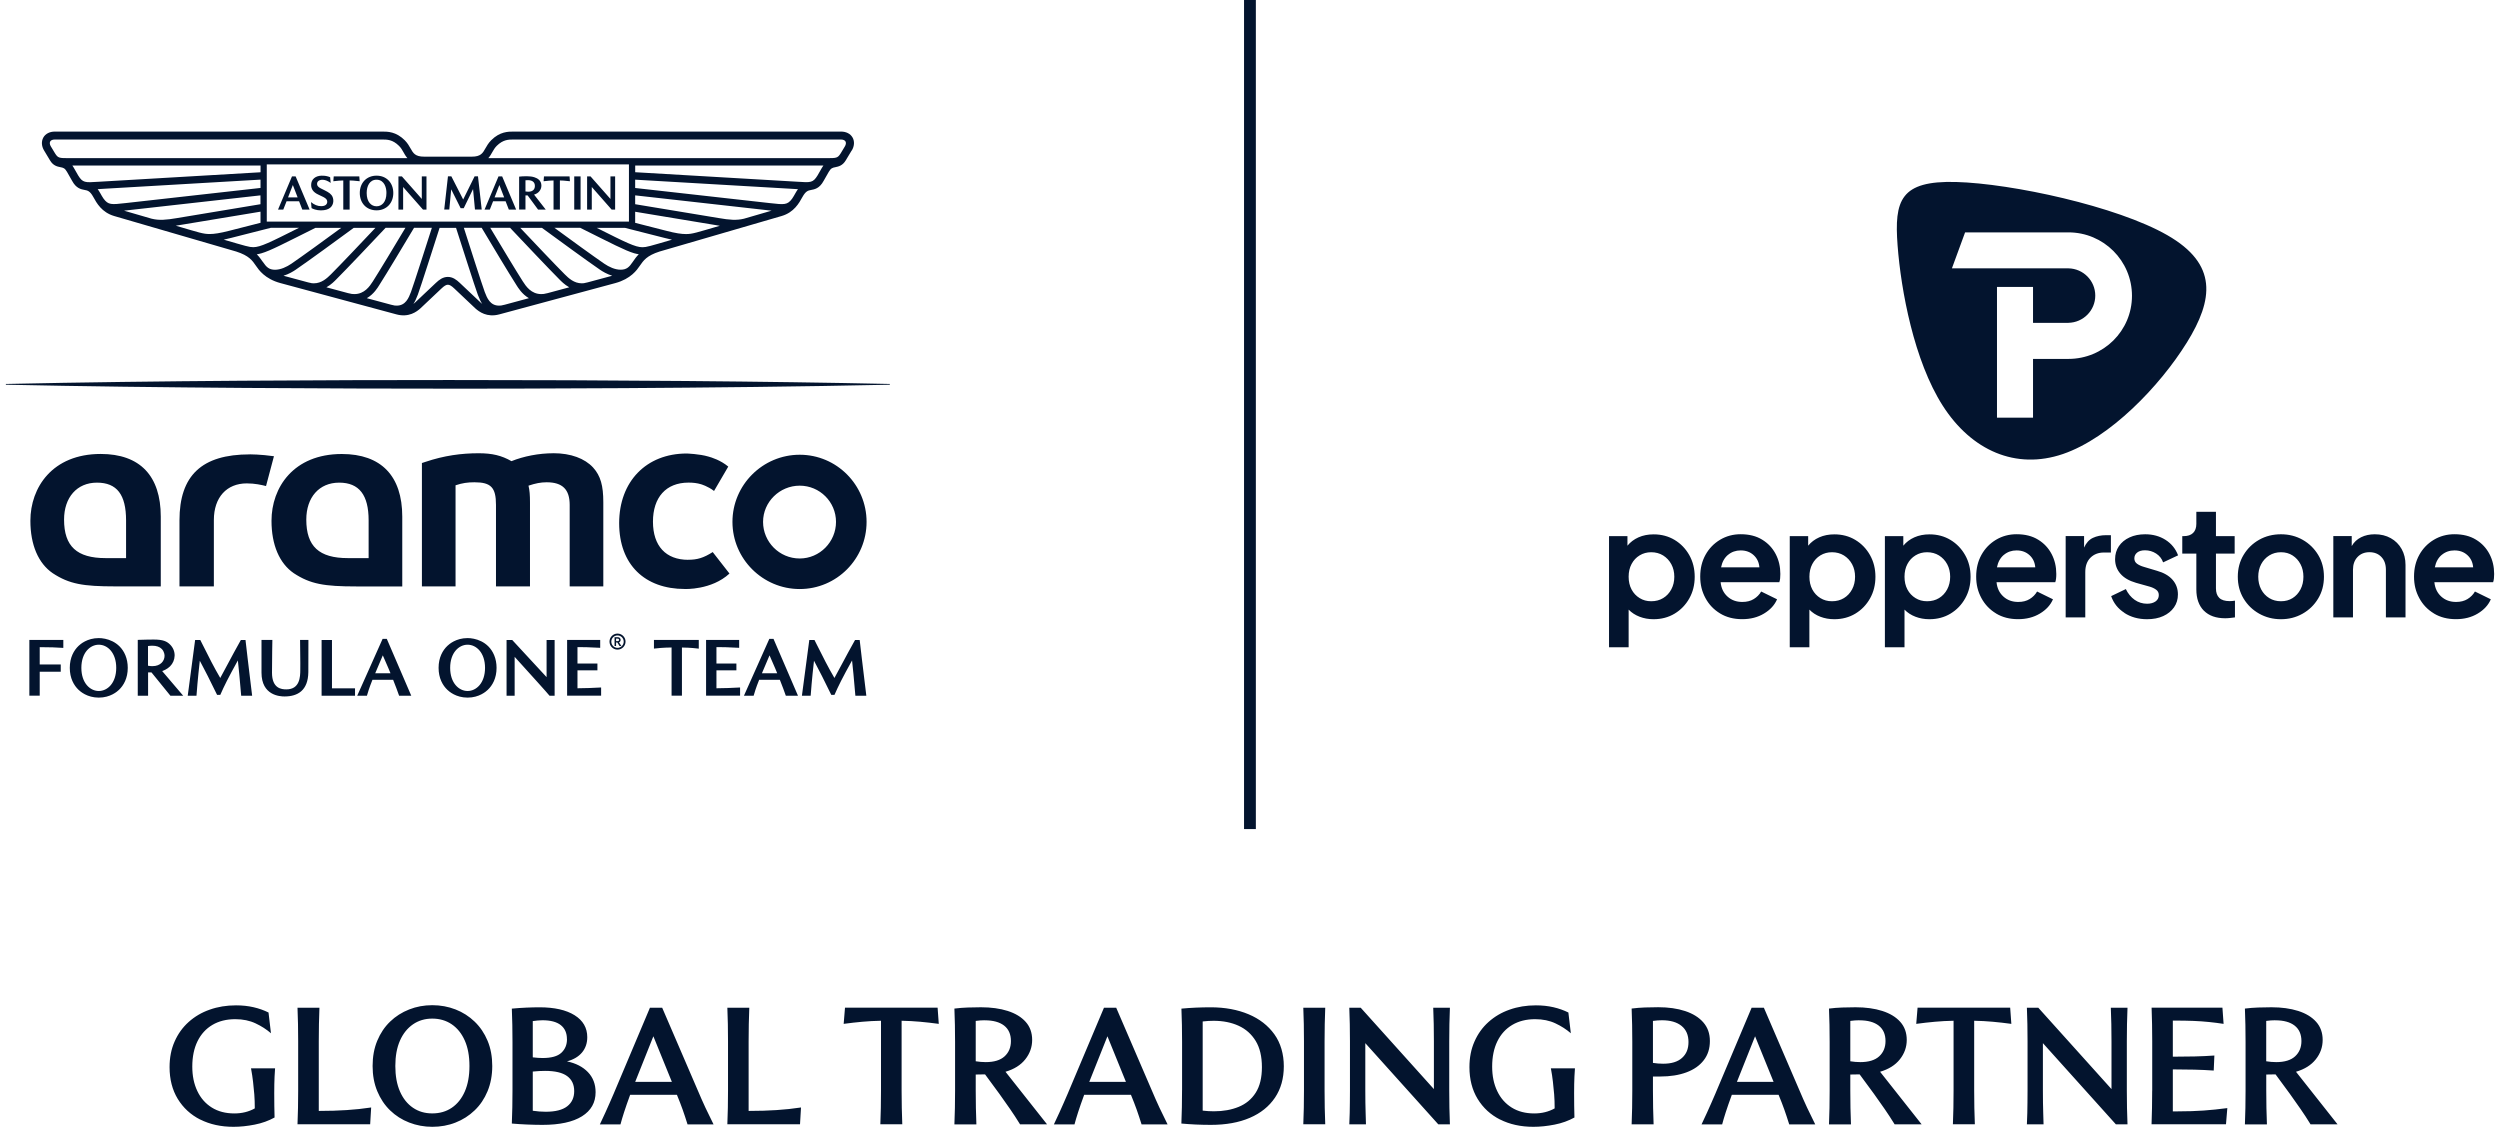 <svg width="213" height="96" viewBox="0 0 213 96" fill="none" xmlns="http://www.w3.org/2000/svg">
<g clip-path="url(#clip0_13187_1689)">
<path d="M105.992 0.001H106.999V70.635H105.992V0.001ZM17.065 95.384C17.881 95.796 18.825 96.004 19.895 96.004C20.471 96.004 21.072 95.941 21.701 95.817C22.33 95.694 22.892 95.489 23.393 95.211C23.383 94.841 23.376 94.513 23.372 94.23C23.369 93.948 23.365 93.585 23.365 93.137C23.365 92.841 23.365 92.583 23.372 92.365C23.376 92.146 23.383 91.934 23.393 91.726C23.404 91.518 23.418 91.282 23.436 91.024H21.387C21.461 91.433 21.521 91.811 21.56 92.167C21.602 92.52 21.637 92.876 21.666 93.239C21.694 93.599 21.708 94.001 21.708 94.435C21.196 94.721 20.616 94.865 19.966 94.865C19.224 94.865 18.585 94.699 18.047 94.364C17.51 94.029 17.101 93.564 16.814 92.961C16.525 92.358 16.383 91.663 16.383 90.873C16.383 90.037 16.532 89.317 16.828 88.714C17.125 88.111 17.549 87.645 18.097 87.321C18.645 86.997 19.295 86.834 20.047 86.834C20.698 86.834 21.273 86.954 21.775 87.191C22.277 87.427 22.715 87.709 23.086 88.034L22.878 86.266C22.489 86.073 22.061 85.921 21.602 85.815C21.143 85.709 20.641 85.656 20.104 85.656C19.305 85.656 18.56 85.776 17.874 86.02C17.185 86.259 16.588 86.612 16.076 87.071C15.564 87.529 15.164 88.083 14.878 88.735C14.588 89.384 14.447 90.114 14.447 90.918C14.447 91.959 14.68 92.862 15.143 93.624C15.61 94.389 16.249 94.978 17.065 95.391V95.384ZM27.16 88.725C27.16 88.16 27.163 87.667 27.174 87.251C27.185 86.834 27.199 86.369 27.216 85.857H25.347C25.365 86.369 25.379 86.831 25.39 87.251C25.4 87.667 25.404 88.16 25.404 88.725V92.925C25.404 93.493 25.4 93.98 25.39 94.393C25.379 94.805 25.365 95.271 25.347 95.789H31.538L31.623 94.357C30.944 94.46 30.248 94.534 29.538 94.579C28.828 94.625 28.054 94.65 27.216 94.65H27.16V88.721V88.725ZM33.237 94.604C33.704 95.056 34.244 95.401 34.863 95.641C35.481 95.881 36.138 96.004 36.834 96.004C37.53 96.004 38.202 95.885 38.813 95.641C39.428 95.401 39.968 95.056 40.438 94.604C40.908 94.156 41.276 93.61 41.541 92.968C41.806 92.326 41.94 91.613 41.94 90.823C41.94 90.033 41.809 89.31 41.541 88.672C41.276 88.037 40.908 87.494 40.438 87.042C39.968 86.591 39.428 86.245 38.813 86.005C38.198 85.766 37.541 85.642 36.834 85.642C36.128 85.642 35.481 85.762 34.863 86.005C34.244 86.249 33.704 86.591 33.237 87.042C32.771 87.49 32.407 88.034 32.142 88.672C31.877 89.307 31.746 90.023 31.746 90.823C31.746 91.624 31.877 92.326 32.142 92.968C32.407 93.606 32.771 94.153 33.237 94.604ZM39.601 92.996C39.336 93.599 38.965 94.061 38.491 94.382C38.018 94.703 37.463 94.862 36.831 94.862C36.198 94.862 35.661 94.703 35.188 94.382C34.714 94.061 34.343 93.599 34.078 92.996C33.813 92.393 33.682 91.67 33.682 90.823C33.682 89.977 33.813 89.257 34.078 88.658C34.343 88.058 34.714 87.6 35.188 87.272C35.661 86.947 36.209 86.785 36.831 86.785C37.453 86.785 38.014 86.947 38.491 87.272C38.965 87.596 39.336 88.058 39.601 88.658C39.866 89.257 39.997 89.977 39.997 90.823C39.997 91.67 39.866 92.389 39.601 92.996ZM43.664 92.873C43.664 93.384 43.661 93.871 43.65 94.333C43.639 94.798 43.625 95.26 43.608 95.726C44.017 95.764 44.452 95.789 44.919 95.81C45.385 95.828 45.816 95.839 46.215 95.839C47.685 95.839 48.805 95.595 49.583 95.109C50.36 94.622 50.745 93.938 50.745 93.056C50.745 92.372 50.526 91.8 50.091 91.345C49.653 90.89 49.06 90.587 48.307 90.428C48.865 90.28 49.293 90.026 49.59 89.67C49.886 89.314 50.035 88.88 50.035 88.368C50.035 87.571 49.674 86.947 48.954 86.496C48.233 86.048 47.236 85.822 45.964 85.822C45.6 85.822 45.222 85.833 44.82 85.85C44.42 85.868 44.017 85.896 43.608 85.935C43.625 86.39 43.639 86.852 43.65 87.321C43.661 87.79 43.664 88.28 43.664 88.788V92.879V92.873ZM48.307 88.541C48.307 89.014 48.148 89.398 47.826 89.698C47.505 89.995 46.975 90.143 46.229 90.143C46.109 90.143 45.978 90.139 45.837 90.129C45.696 90.118 45.547 90.104 45.392 90.086V86.997C45.53 86.979 45.671 86.961 45.809 86.947C45.947 86.933 46.084 86.926 46.212 86.926C46.908 86.926 47.431 87.064 47.781 87.342C48.13 87.621 48.303 88.019 48.303 88.538L48.307 88.541ZM48.922 92.968C48.922 93.514 48.724 93.945 48.328 94.255C47.932 94.565 47.321 94.721 46.494 94.721C46.141 94.721 45.774 94.692 45.392 94.636V91.296C45.784 91.257 46.13 91.24 46.438 91.24C47.293 91.24 47.918 91.388 48.321 91.684C48.724 91.98 48.922 92.407 48.922 92.964V92.968ZM52.324 93.095C52.187 93.419 52.056 93.715 51.939 93.98C51.823 94.244 51.703 94.516 51.575 94.795C51.452 95.073 51.296 95.408 51.109 95.796H52.865C52.939 95.511 53.042 95.161 53.172 94.759C53.303 94.357 53.473 93.864 53.688 93.278H57.674C57.868 93.751 58.031 94.17 58.161 94.537C58.292 94.904 58.43 95.324 58.578 95.796H60.794C60.543 95.296 60.313 94.823 60.105 94.379C59.896 93.934 59.667 93.412 59.416 92.82L56.419 85.861H55.374L52.321 93.098L52.324 93.095ZM57.243 92.174H54.119L55.667 88.291L57.243 92.174ZM63.783 88.725C63.783 88.16 63.786 87.667 63.797 87.251C63.808 86.834 63.822 86.369 63.84 85.857H61.97C61.988 86.369 62.002 86.831 62.013 87.251C62.023 87.667 62.027 88.16 62.027 88.725V92.925C62.027 93.493 62.023 93.98 62.013 94.393C62.002 94.805 61.988 95.271 61.97 95.789H68.161L68.246 94.357C67.567 94.46 66.871 94.534 66.161 94.579C65.451 94.625 64.677 94.65 63.84 94.65H63.783V88.721V88.725ZM75.061 92.925C75.061 93.493 75.058 93.98 75.047 94.393C75.037 94.805 75.022 95.271 75.005 95.789H76.874C76.856 95.271 76.842 94.802 76.832 94.393C76.821 93.98 76.817 93.49 76.817 92.925V86.968C77.365 86.979 77.892 87.007 78.4 87.053C78.906 87.099 79.436 87.159 79.983 87.233L79.884 85.854H71.994L71.881 87.233C72.429 87.159 72.959 87.099 73.471 87.053C73.984 87.007 74.514 86.979 75.061 86.968V92.925ZM83.188 95.793C83.17 95.274 83.156 94.805 83.146 94.396C83.135 93.983 83.132 93.493 83.132 92.929V91.55C83.29 91.55 83.432 91.55 83.555 91.543C83.679 91.536 83.803 91.536 83.927 91.536L85.153 93.204C85.478 93.659 85.778 94.082 86.05 94.477C86.326 94.872 86.608 95.31 86.909 95.793H89.209L85.668 91.314C86.403 91.098 86.965 90.746 87.354 90.255C87.743 89.765 87.94 89.212 87.94 88.601C87.94 87.991 87.757 87.476 87.389 87.064C87.022 86.651 86.509 86.341 85.856 86.132C85.202 85.924 84.442 85.819 83.577 85.819C83.206 85.819 82.831 85.826 82.453 85.84C82.075 85.854 81.697 85.882 81.315 85.931C81.333 86.386 81.347 86.848 81.358 87.317C81.368 87.787 81.372 88.277 81.372 88.785V92.932C81.372 93.5 81.368 93.987 81.358 94.4C81.347 94.812 81.333 95.278 81.315 95.796H83.184L83.188 95.793ZM83.898 86.93C84.615 86.93 85.163 87.081 85.552 87.381C85.937 87.684 86.131 88.122 86.131 88.697C86.131 89.236 85.951 89.67 85.594 89.998C85.237 90.326 84.7 90.492 83.983 90.492C83.704 90.492 83.421 90.467 83.132 90.421V86.982C83.4 86.944 83.658 86.926 83.898 86.926V86.93ZM91.007 93.095C90.87 93.419 90.739 93.715 90.622 93.98C90.506 94.244 90.385 94.516 90.258 94.795C90.135 95.073 89.979 95.408 89.792 95.796H91.548C91.622 95.511 91.725 95.161 91.855 94.759C91.986 94.357 92.156 93.864 92.371 93.278H96.357C96.551 93.751 96.714 94.17 96.844 94.537C96.975 94.904 97.113 95.324 97.261 95.796H99.477C99.226 95.296 98.996 94.823 98.788 94.379C98.579 93.934 98.35 93.412 98.099 92.82L95.102 85.861H94.057L91.004 93.098L91.007 93.095ZM95.929 92.174H92.806L94.353 88.291L95.929 92.174ZM100.71 92.873C100.71 93.384 100.706 93.871 100.696 94.333C100.685 94.798 100.671 95.26 100.653 95.726C101.063 95.764 101.473 95.789 101.886 95.81C102.3 95.828 102.724 95.839 103.162 95.839C104.455 95.839 105.561 95.638 106.487 95.239C107.413 94.841 108.126 94.266 108.628 93.521C109.13 92.777 109.381 91.881 109.381 90.844C109.381 89.808 109.112 88.869 108.579 88.125C108.045 87.381 107.31 86.806 106.377 86.415C105.445 86.023 104.367 85.822 103.151 85.822C102.713 85.822 102.293 85.833 101.883 85.85C101.473 85.868 101.067 85.896 100.657 85.935C100.675 86.39 100.689 86.852 100.699 87.321C100.71 87.79 100.713 88.28 100.713 88.788V92.879L100.71 92.873ZM107.515 90.922C107.515 91.821 107.338 92.548 106.985 93.102C106.632 93.655 106.148 94.054 105.536 94.304C104.922 94.555 104.222 94.682 103.431 94.682C103.105 94.682 102.784 94.664 102.469 94.625V87.028C102.795 86.99 103.105 86.972 103.402 86.972C104.201 86.972 104.911 87.113 105.529 87.395C106.148 87.677 106.632 88.111 106.985 88.689C107.338 89.268 107.515 90.012 107.515 90.922ZM111.098 92.925C111.098 93.493 111.094 93.98 111.084 94.393C111.073 94.805 111.059 95.271 111.041 95.789H112.91C112.893 95.271 112.879 94.802 112.868 94.393C112.857 93.98 112.854 93.49 112.854 92.925V88.725C112.854 88.16 112.857 87.667 112.868 87.251C112.879 86.834 112.893 86.369 112.91 85.857H111.041C111.059 86.369 111.073 86.831 111.084 87.251C111.094 87.667 111.098 88.16 111.098 88.725V92.925ZM115.935 85.857H114.96C114.977 86.369 114.992 86.831 115.002 87.251C115.013 87.667 115.016 88.16 115.016 88.725V92.925C115.016 93.296 115.016 93.634 115.009 93.941C115.006 94.248 114.999 94.544 114.995 94.833C114.992 95.123 114.977 95.44 114.96 95.793H116.38C116.37 95.44 116.363 95.119 116.352 94.833C116.341 94.548 116.334 94.248 116.331 93.941C116.327 93.634 116.324 93.296 116.324 92.925V88.876L122.542 95.793H123.532C123.514 95.274 123.5 94.805 123.489 94.396C123.479 93.983 123.475 93.493 123.475 92.929V88.728C123.475 88.164 123.479 87.67 123.489 87.254C123.5 86.838 123.514 86.372 123.532 85.861H122.111C122.129 86.372 122.143 86.834 122.154 87.254C122.164 87.67 122.168 88.164 122.168 88.728V92.791L115.935 85.861V85.857ZM127.814 95.384C128.63 95.796 129.574 96.004 130.644 96.004C131.22 96.004 131.821 95.941 132.45 95.817C133.079 95.694 133.641 95.489 134.142 95.211C134.132 94.841 134.125 94.513 134.121 94.23C134.118 93.948 134.114 93.585 134.114 93.137C134.114 92.841 134.114 92.583 134.121 92.365C134.125 92.146 134.132 91.934 134.142 91.726C134.153 91.518 134.167 91.282 134.185 91.024H132.135C132.21 91.433 132.27 91.811 132.308 92.167C132.351 92.52 132.386 92.876 132.414 93.239C132.443 93.599 132.457 94.001 132.457 94.435C131.945 94.721 131.365 94.865 130.715 94.865C129.973 94.865 129.333 94.699 128.796 94.364C128.259 94.029 127.849 93.564 127.563 92.961C127.273 92.358 127.132 91.663 127.132 90.873C127.132 90.037 127.281 89.317 127.577 88.714C127.874 88.111 128.298 87.645 128.846 87.321C129.393 86.997 130.044 86.834 130.796 86.834C131.446 86.834 132.022 86.954 132.524 87.191C133.026 87.427 133.464 87.709 133.835 88.034L133.626 86.266C133.238 86.073 132.81 85.921 132.351 85.815C131.892 85.709 131.39 85.656 130.853 85.656C130.054 85.656 129.309 85.776 128.623 86.02C127.934 86.259 127.337 86.612 126.825 87.071C126.312 87.529 125.913 88.083 125.627 88.735C125.337 89.384 125.196 90.114 125.196 90.918C125.196 91.959 125.429 92.862 125.892 93.624C126.358 94.389 126.998 94.978 127.814 95.391V95.384ZM140.887 95.793C140.87 95.274 140.856 94.805 140.845 94.396C140.834 93.983 140.831 93.493 140.831 92.929V91.719H141.446C142.311 91.719 143.057 91.599 143.689 91.363C144.322 91.127 144.813 90.784 145.159 90.333C145.509 89.885 145.682 89.338 145.682 88.697C145.682 88.055 145.495 87.536 145.124 87.109C144.753 86.683 144.237 86.362 143.576 86.143C142.915 85.924 142.149 85.815 141.276 85.815C140.905 85.815 140.531 85.822 140.152 85.836C139.774 85.85 139.396 85.879 139.015 85.928C139.032 86.383 139.047 86.845 139.057 87.314C139.068 87.783 139.071 88.273 139.071 88.781V92.929C139.071 93.497 139.068 93.983 139.057 94.396C139.047 94.809 139.032 95.274 139.015 95.793H140.884H140.887ZM141.697 90.629C141.407 90.629 141.121 90.605 140.831 90.559V86.982C141.099 86.944 141.357 86.926 141.598 86.926C142.315 86.926 142.87 87.085 143.265 87.406C143.661 87.727 143.859 88.182 143.859 88.778C143.859 89.374 143.675 89.804 143.308 90.135C142.94 90.467 142.403 90.629 141.697 90.629ZM146.187 93.095C146.05 93.419 145.919 93.715 145.802 93.98C145.686 94.244 145.566 94.516 145.438 94.795C145.315 95.073 145.159 95.408 144.972 95.796H146.728C146.802 95.511 146.905 95.161 147.035 94.759C147.166 94.357 147.336 93.864 147.551 93.278H151.537C151.731 93.751 151.894 94.17 152.024 94.537C152.155 94.904 152.293 95.324 152.441 95.796H154.657C154.406 95.296 154.176 94.823 153.968 94.379C153.759 93.934 153.53 93.412 153.279 92.82L150.283 85.861H149.237L146.184 93.098L146.187 93.095ZM151.109 92.174H147.986L149.533 88.291L151.109 92.174ZM157.703 95.793C157.685 95.274 157.671 94.805 157.66 94.396C157.65 93.983 157.646 93.493 157.646 92.929V91.55C157.805 91.55 157.946 91.55 158.07 91.543C158.194 91.536 158.317 91.536 158.441 91.536L159.667 93.204C159.992 93.659 160.292 94.082 160.565 94.477C160.84 94.872 161.123 95.31 161.423 95.793H163.723L160.183 91.314C160.918 91.098 161.48 90.746 161.868 90.255C162.257 89.765 162.455 89.212 162.455 88.601C162.455 87.991 162.271 87.476 161.904 87.064C161.536 86.651 161.024 86.341 160.37 86.132C159.717 85.924 158.957 85.819 158.091 85.819C157.72 85.819 157.346 85.826 156.968 85.84C156.59 85.854 156.211 85.882 155.83 85.931C155.848 86.386 155.862 86.848 155.872 87.317C155.883 87.787 155.886 88.277 155.886 88.785V92.932C155.886 93.5 155.883 93.987 155.872 94.4C155.862 94.812 155.848 95.278 155.83 95.796H157.699L157.703 95.793ZM158.413 86.93C159.13 86.93 159.678 87.081 160.066 87.381C160.451 87.684 160.646 88.122 160.646 88.697C160.646 89.236 160.466 89.67 160.109 89.998C159.752 90.326 159.215 90.492 158.498 90.492C158.218 90.492 157.936 90.467 157.646 90.421V86.982C157.915 86.944 158.172 86.926 158.413 86.926V86.93ZM166.444 92.925C166.444 93.493 166.44 93.98 166.43 94.393C166.419 94.805 166.405 95.271 166.387 95.789H168.257C168.239 95.271 168.225 94.802 168.214 94.393C168.204 93.98 168.2 93.49 168.2 92.925V86.968C168.748 86.979 169.274 87.007 169.783 87.053C170.288 87.099 170.818 87.159 171.366 87.233L171.267 85.854H163.377L163.264 87.233C163.812 87.159 164.342 87.099 164.854 87.053C165.366 87.007 165.896 86.979 166.444 86.968V92.925ZM173.666 85.857H172.691C172.709 86.369 172.723 86.831 172.733 87.251C172.744 87.667 172.747 88.16 172.747 88.725V92.925C172.747 93.296 172.747 93.634 172.74 93.941C172.737 94.248 172.73 94.544 172.726 94.833C172.723 95.123 172.709 95.44 172.691 95.793H174.111C174.101 95.44 174.094 95.119 174.083 94.833C174.072 94.548 174.065 94.248 174.062 93.941C174.058 93.634 174.055 93.296 174.055 92.925V88.876L180.273 95.793H181.263C181.245 95.274 181.231 94.805 181.22 94.396C181.21 93.983 181.206 93.493 181.206 92.929V88.728C181.206 88.164 181.21 87.67 181.22 87.254C181.231 86.838 181.245 86.372 181.263 85.861H179.842C179.86 86.372 179.874 86.834 179.885 87.254C179.895 87.67 179.899 88.164 179.899 88.728V92.791L173.666 85.861V85.857ZM183.365 92.925C183.365 93.493 183.362 93.98 183.351 94.393C183.344 94.805 183.33 95.271 183.312 95.789H189.654L189.768 94.41C189.071 94.502 188.4 94.572 187.754 94.618C187.107 94.664 186.361 94.689 185.517 94.689H185.125V91.112C185.775 91.112 186.383 91.12 186.944 91.134C187.506 91.148 188.061 91.172 188.609 91.211L188.665 89.931C188.117 89.97 187.556 89.995 186.98 90.009C186.404 90.023 185.785 90.03 185.125 90.03V86.954H185.308C185.895 86.954 186.418 86.965 186.884 86.982C187.351 87 187.789 87.032 188.202 87.074C188.616 87.117 189.033 87.169 189.45 87.233L189.351 85.854H183.316C183.333 86.365 183.347 86.827 183.355 87.247C183.365 87.663 183.369 88.157 183.369 88.721V92.922L183.365 92.925ZM193.142 95.793C193.124 95.274 193.11 94.805 193.099 94.396C193.089 93.987 193.085 93.493 193.085 92.929V91.55C193.244 91.55 193.386 91.55 193.509 91.543C193.633 91.536 193.757 91.536 193.877 91.536L195.103 93.204C195.428 93.659 195.728 94.082 196 94.477C196.276 94.872 196.562 95.31 196.859 95.793H199.159L195.619 91.314C196.354 91.098 196.915 90.746 197.304 90.255C197.696 89.765 197.891 89.212 197.891 88.601C197.891 87.991 197.707 87.476 197.339 87.064C196.972 86.651 196.46 86.341 195.806 86.132C195.149 85.924 194.393 85.819 193.527 85.819C193.156 85.819 192.781 85.826 192.403 85.84C192.025 85.854 191.647 85.882 191.266 85.931C191.283 86.386 191.297 86.848 191.308 87.317C191.319 87.787 191.322 88.277 191.322 88.785V92.932C191.322 93.5 191.319 93.987 191.308 94.4C191.297 94.812 191.283 95.278 191.266 95.796H193.135L193.142 95.793ZM193.852 86.93C194.566 86.93 195.117 87.081 195.502 87.381C195.887 87.684 196.082 88.122 196.082 88.697C196.082 89.236 195.901 89.67 195.545 89.998C195.188 90.326 194.651 90.492 193.933 90.492C193.654 90.492 193.371 90.467 193.082 90.421V86.982C193.35 86.944 193.605 86.926 193.849 86.926L193.852 86.93ZM38.315 32.378C28.506 32.378 13.338 32.428 0.501 32.713V32.777C13.338 33.059 29.174 33.115 38.954 33.115C42.572 33.115 60.914 33.108 75.81 32.777V32.713C65.553 32.488 52.233 32.378 38.311 32.378M68.136 38.744C71.291 38.744 73.832 41.316 73.832 44.465C73.832 47.615 71.288 50.186 68.136 50.186C64.984 50.186 62.405 47.615 62.405 44.465C62.405 41.316 64.981 38.744 68.136 38.744ZM68.136 47.583C69.843 47.583 71.228 46.169 71.228 44.465C71.228 42.762 69.843 41.379 68.136 41.379C66.429 41.379 65.013 42.762 65.013 44.465C65.013 46.169 66.398 47.583 68.136 47.583ZM47.152 38.617C45.894 38.617 44.608 38.875 43.576 39.291C42.738 38.808 41.933 38.617 40.774 38.617C39.325 38.617 37.845 38.811 36.237 39.355L35.947 39.45V49.96H38.813V41.347C39.392 41.153 39.845 41.09 40.424 41.09C41.841 41.09 42.258 41.541 42.258 43.019V49.96H45.155V42.825C45.155 42.183 45.123 41.763 45.028 41.379C45.608 41.185 46.06 41.09 46.572 41.09C47.925 41.09 48.537 41.7 48.537 43.019V49.96H51.402V42.793C51.402 41.379 51.176 40.547 50.533 39.834C49.823 39.062 48.632 38.614 47.152 38.614M58.635 47.696C56.727 47.696 55.632 46.514 55.632 44.447C55.632 42.381 56.737 41.118 58.663 41.118C59.062 41.118 59.402 41.16 59.723 41.256C59.723 41.256 60.317 41.425 60.836 41.831L62.048 39.753C61.387 39.203 60.61 38.967 60.345 38.896C59.599 38.674 58.508 38.639 58.508 38.639C55.063 38.639 52.752 41.026 52.752 44.571C52.752 48.115 54.943 50.182 58.345 50.182C58.345 50.182 60.621 50.285 62.151 48.867L60.723 47.036C59.949 47.53 59.412 47.692 58.635 47.692M21.28 38.713C17.189 38.713 15.291 40.511 15.291 44.338V49.96H18.221V44.303C18.221 42.374 19.316 41.185 21.023 41.185C21.733 41.185 22.277 41.316 22.666 41.411L23.34 38.871C22.206 38.709 21.28 38.709 21.28 38.709M34.273 44.017C34.273 40.547 32.471 38.681 29.121 38.681C25.001 38.681 23.132 41.541 23.132 44.37C23.132 46.426 23.807 47.999 25.033 48.839C26.45 49.77 27.64 49.964 30.343 49.964H34.273V44.021M31.407 47.551H29.637C27.188 47.551 26.096 46.553 26.096 44.271C26.096 42.377 27.188 41.121 28.898 41.121C30.608 41.121 31.407 42.18 31.407 44.335V47.551ZM13.698 44.014C13.698 40.543 11.928 38.677 8.578 38.677C4.458 38.677 2.589 41.538 2.589 44.366C2.589 46.422 3.264 47.996 4.49 48.835C5.903 49.766 7.098 49.96 9.801 49.96H13.698V44.014ZM10.737 47.551H8.999C6.554 47.551 5.458 46.553 5.458 44.271C5.458 42.377 6.554 41.121 8.26 41.121C9.967 41.121 10.741 42.151 10.741 44.335V47.551H10.737ZM24.948 15.759L25.358 16.817H24.542L24.952 15.759H24.948ZM24.135 17.858L24.415 17.149H25.482L25.757 17.858H26.379L25.188 15.029H24.877L23.687 17.858H24.135ZM27.365 17.921C27.686 17.921 27.941 17.851 28.125 17.706C28.474 17.431 28.464 16.898 28.245 16.623C28.068 16.401 27.831 16.302 27.333 16.052C27.118 15.943 27.012 15.83 27.012 15.668C27.012 15.336 27.425 15.237 27.81 15.382C27.923 15.424 28.043 15.491 28.174 15.583L28.128 15.096C28.019 15.05 27.909 15.019 27.792 14.997C27.732 14.987 27.128 14.867 26.761 15.181C26.595 15.325 26.51 15.519 26.51 15.763C26.51 16.112 26.701 16.377 27.082 16.56C27.513 16.764 27.69 16.838 27.796 16.962C27.916 17.107 27.916 17.332 27.75 17.463C27.662 17.53 27.535 17.565 27.361 17.565C27.061 17.565 26.771 17.449 26.499 17.219L26.545 17.731C26.655 17.794 26.941 17.925 27.361 17.925L27.365 17.921ZM29.789 17.858V15.375C29.919 15.375 30.174 15.385 30.644 15.442L30.612 15.029H28.432L28.4 15.442C28.771 15.396 29.018 15.378 29.248 15.375V17.858H29.789ZM31.241 16.444C31.241 15.854 31.495 15.311 32.082 15.311C32.255 15.311 32.403 15.357 32.527 15.449C32.937 15.752 32.923 16.38 32.923 16.444C32.923 17.223 32.524 17.576 32.082 17.576C31.64 17.576 31.241 17.219 31.241 16.444ZM33.509 16.444C33.509 15.565 32.919 14.966 32.082 14.966C31.244 14.966 30.654 15.569 30.654 16.444C30.654 17.318 31.237 17.921 32.082 17.921C32.926 17.921 33.509 17.308 33.509 16.444ZM34.347 17.858V15.932L36.039 17.858H36.336V15.029H35.937V16.951L34.241 15.029H33.947V17.858H34.347ZM38.279 17.858L38.442 16.13L39.248 17.741H39.509L40.304 16.108L40.467 17.854H41.042L40.724 15.026H40.435L39.463 16.997L38.456 15.026H38.166L37.848 17.854H38.279V17.858ZM42.544 15.759L42.954 16.817H42.138L42.548 15.759H42.544ZM41.731 17.858L42.011 17.149H43.078L43.353 17.858H43.975L42.784 15.029H42.473L41.283 17.858H41.731ZM44.77 15.361C44.841 15.354 44.908 15.35 44.971 15.35C45.325 15.35 45.572 15.495 45.572 15.84C45.572 16.07 45.459 16.334 44.996 16.334C44.922 16.334 44.848 16.327 44.77 16.313V15.357V15.361ZM44.77 17.858V16.648H44.954L45.844 17.858H46.498L45.502 16.581C45.696 16.525 45.851 16.426 45.961 16.285C46.07 16.147 46.127 15.989 46.127 15.812C46.127 15.385 45.805 15.191 45.53 15.103C45.343 15.043 45.12 15.015 44.865 15.015C44.576 15.015 44.389 15.033 44.23 15.05V17.854H44.77V17.858ZM47.703 17.858V15.375C47.834 15.375 48.088 15.385 48.558 15.442L48.526 15.029H46.346L46.314 15.442C46.685 15.396 46.932 15.378 47.162 15.375V17.858H47.703ZM48.925 17.858H49.466V15.029H48.925V17.858ZM50.42 17.858V15.932L52.112 17.858H52.409V15.029H52.01V16.951L50.314 15.029H50.021V17.858H50.42ZM72.563 12.821L72.062 13.657C71.79 14.119 71.433 14.19 71.175 14.243C70.938 14.289 70.797 14.32 70.613 14.638L70.171 15.414C69.818 16.07 69.383 16.133 69.087 16.189C68.864 16.232 68.652 16.271 68.369 16.782C68.083 17.304 67.648 18.094 66.596 18.404C66.493 18.436 56.208 21.427 56.193 21.431C55.102 21.783 54.826 22.185 54.487 22.679C54.285 22.975 53.752 23.762 52.43 24.118L42.541 26.785C41.484 27.07 40.816 26.555 40.505 26.28L38.71 24.584C38.463 24.351 38.308 24.259 38.159 24.259C38.011 24.259 37.855 24.351 37.608 24.584L35.813 26.28C35.506 26.552 34.834 27.07 33.778 26.785L23.888 24.118C22.567 23.762 22.033 22.975 21.832 22.679C21.492 22.178 21.21 21.78 20.125 21.431C20.111 21.427 9.829 18.433 9.723 18.404C8.67 18.091 8.235 17.304 7.949 16.782C7.656 16.246 7.437 16.228 7.204 16.183C6.903 16.126 6.49 16.049 6.147 15.414L5.706 14.638C5.522 14.317 5.381 14.289 5.144 14.243C4.882 14.19 4.525 14.119 4.257 13.657L3.755 12.821C3.533 12.454 3.511 12.042 3.692 11.717C3.875 11.393 4.236 11.21 4.681 11.21H32.559C33.029 11.21 33.739 11.21 34.481 11.947C34.721 12.19 34.859 12.43 34.976 12.641C35.205 13.051 35.371 13.347 36.135 13.347H40.198C40.961 13.347 41.127 13.051 41.357 12.641C41.477 12.43 41.611 12.19 41.852 11.947C42.59 11.21 43.3 11.21 43.774 11.21H71.652C72.097 11.21 72.457 11.396 72.638 11.717C72.821 12.038 72.796 12.451 72.574 12.821H72.563ZM22.729 14.006V18.881H53.586V14.006H22.729ZM45.063 25.405C44.463 25.06 44.131 24.492 44.014 24.312C43.36 23.289 41.866 20.799 41.039 19.41H39.52C39.855 20.461 41.081 24.294 41.3 24.876C41.495 25.388 41.756 26.04 42.519 26.04C42.777 26.04 42.721 26.04 45.063 25.405ZM48.501 24.478C48.088 24.249 47.802 23.945 47.667 23.811C46.781 22.926 44.526 20.538 43.459 19.41H41.77C42.721 20.997 43.986 23.102 44.544 23.974C44.816 24.4 45.265 25.056 46.116 25.056C46.438 25.056 46.445 25.032 48.501 24.478ZM52.158 23.494C51.706 23.353 51.324 23.12 51.127 22.986C50.063 22.259 47.349 20.274 46.173 19.413H44.325C45.477 20.634 47.332 22.591 48.113 23.37C48.445 23.702 48.908 24.139 49.572 24.139C49.823 24.139 49.773 24.139 52.158 23.494ZM54.427 21.663C54.307 21.646 54.179 21.617 54.038 21.579C53.264 21.353 52.13 20.753 49.434 19.41H47.236C48.565 20.383 50.597 21.861 51.48 22.464C51.886 22.743 52.399 22.979 52.872 22.979C53.388 22.979 53.614 22.757 53.918 22.302C54.077 22.069 54.222 21.864 54.423 21.663H54.427ZM57.253 20.422C57.056 20.38 56.843 20.33 56.614 20.27L53.243 19.413H50.84C53.321 20.658 54.123 21.064 54.741 21.064C55.08 21.064 55.367 20.972 57.253 20.422ZM54.116 18.038V18.986L56.769 19.664C57.575 19.875 58.07 19.942 58.448 19.942C59.009 19.942 59.334 19.815 61.327 19.237L54.116 18.041V18.038ZM65.74 17.95L54.116 16.645V17.399L61.225 18.577C62.158 18.739 62.748 18.789 63.384 18.634L65.737 17.95H65.74ZM67.988 16.119C67.716 16.101 67.451 16.084 67.348 16.08L54.116 15.308V16.017L65.588 17.304C66.836 17.445 67.083 17.473 67.489 16.927C67.588 16.782 67.68 16.623 67.769 16.461C67.839 16.331 67.913 16.218 67.984 16.122L67.988 16.119ZM70.154 14.102H54.119V14.673L67.956 15.484C69.079 15.562 69.27 15.572 69.655 14.948C69.779 14.729 70.023 14.303 70.026 14.299C70.069 14.225 70.111 14.158 70.157 14.098L70.154 14.102ZM72.037 12.052C71.977 11.947 71.832 11.887 71.641 11.887H43.763C43.332 11.887 42.866 11.887 42.322 12.426C41.993 12.758 41.912 13.125 41.604 13.474H70.408C71.267 13.474 71.365 13.474 71.62 13.075L71.984 12.472C72.079 12.317 72.097 12.158 72.037 12.052ZM35.354 25.786L37.138 24.101C37.417 23.836 37.735 23.593 38.156 23.593C38.576 23.593 38.894 23.836 39.173 24.101L40.958 25.786C41 25.825 41.042 25.857 41.085 25.892C40.965 25.716 40.852 25.487 40.707 25.102C40.481 24.503 39.216 20.535 38.855 19.413H37.453C37.092 20.535 35.827 24.506 35.601 25.102C35.456 25.487 35.343 25.716 35.223 25.892C35.265 25.86 35.308 25.825 35.35 25.79L35.354 25.786ZM33.796 26.04C34.559 26.04 34.82 25.388 35.015 24.876C35.234 24.294 36.46 20.461 36.795 19.41H35.276C34.449 20.799 32.955 23.289 32.301 24.312C32.184 24.495 31.856 25.06 31.252 25.405C33.598 26.037 33.538 26.04 33.796 26.04ZM30.195 25.056C31.047 25.056 31.495 24.4 31.767 23.974C32.326 23.099 33.591 20.997 34.541 19.41H32.852C31.789 20.542 29.531 22.926 28.644 23.811C28.51 23.945 28.224 24.249 27.81 24.478C29.866 25.032 29.874 25.056 30.195 25.056ZM26.739 24.139C27.404 24.139 27.867 23.698 28.199 23.37C28.98 22.591 30.835 20.634 31.986 19.413H30.139C28.962 20.277 26.252 22.259 25.185 22.986C24.987 23.12 24.605 23.356 24.153 23.494C26.538 24.139 26.485 24.139 26.739 24.139ZM22.39 22.305C22.697 22.757 22.92 22.983 23.436 22.983C23.909 22.983 24.425 22.743 24.828 22.468C25.711 21.864 27.743 20.387 29.072 19.413H26.874C24.178 20.757 23.047 21.357 22.27 21.582C22.132 21.621 22.001 21.649 21.881 21.667C22.083 21.872 22.224 22.076 22.386 22.305H22.39ZM21.574 21.06C22.192 21.06 22.991 20.655 25.475 19.41H23.072L19.701 20.267C19.471 20.327 19.259 20.376 19.062 20.418C20.948 20.969 21.238 21.06 21.574 21.06ZM14.984 19.233C16.977 19.815 17.298 19.939 17.864 19.939C18.238 19.939 18.733 19.868 19.542 19.66L22.196 18.983V18.034L14.984 19.23V19.233ZM12.924 18.634C13.56 18.792 14.15 18.739 15.083 18.581L22.192 17.399V16.645L10.567 17.95L12.921 18.634H12.924ZM8.543 16.458C8.631 16.62 8.723 16.779 8.822 16.923C9.228 17.47 9.476 17.442 10.723 17.3L22.196 16.013V15.304L8.963 16.077C8.864 16.084 8.596 16.101 8.324 16.116C8.394 16.211 8.469 16.324 8.539 16.454L8.543 16.458ZM6.292 14.303C6.292 14.303 6.536 14.733 6.663 14.952C7.048 15.572 7.239 15.565 8.363 15.488L22.199 14.677V14.105H6.165C6.211 14.165 6.253 14.232 6.296 14.306L6.292 14.303ZM4.331 12.472L4.695 13.075C4.949 13.474 5.048 13.474 5.907 13.474H34.711C34.403 13.125 34.326 12.754 33.993 12.426C33.449 11.887 32.983 11.887 32.552 11.887H4.674C4.48 11.887 4.335 11.947 4.278 12.052C4.218 12.158 4.236 12.317 4.331 12.472ZM35.036 59.275H34.004C33.877 58.922 33.711 58.449 33.495 57.92H31.732C31.439 58.654 31.347 58.986 31.262 59.275H30.435L32.598 54.432H32.955L35.039 59.275H35.036ZM32.615 55.836C32.107 57.035 32.103 57.042 31.969 57.36H33.269C33.145 57.046 33.138 57.039 32.615 55.836ZM67.984 59.275H66.952C66.825 58.922 66.659 58.449 66.444 57.92H64.68C64.387 58.654 64.295 58.986 64.21 59.275H63.384L65.546 54.432H65.903L67.988 59.275H67.984ZM65.564 55.836C65.055 57.035 65.051 57.042 64.917 57.36H66.217C66.094 57.046 66.087 57.039 65.564 55.836ZM21.482 59.275C21.203 57.025 20.934 54.679 20.917 54.528H20.521C20.083 55.307 19.751 55.928 19.429 56.531C19.224 56.919 19.009 57.321 18.772 57.751L18.765 57.765L18.758 57.751C18.235 56.859 17.804 56.002 17.26 54.915C17.196 54.788 17.132 54.661 17.065 54.528H16.624C16.602 54.693 16.228 57.571 15.995 59.275H16.74C16.839 57.924 16.988 56.594 17.023 56.294C17.221 56.679 17.313 56.848 17.394 57.003C17.585 57.36 17.669 57.522 18.496 59.204H18.768C19.097 58.449 19.454 57.733 20.266 56.27C20.334 56.866 20.422 57.769 20.549 59.275H21.485H21.482ZM73.811 59.275C73.531 57.025 73.263 54.679 73.245 54.528H72.85C72.411 55.307 72.079 55.928 71.758 56.531C71.553 56.919 71.337 57.321 71.1 57.751L71.093 57.765L71.086 57.751C70.563 56.859 70.132 56.002 69.588 54.915C69.525 54.788 69.461 54.661 69.394 54.528H68.952C68.931 54.693 68.556 57.571 68.323 59.275H69.069C69.168 57.924 69.316 56.594 69.352 56.294C69.549 56.679 69.641 56.848 69.722 57.003C69.913 57.36 69.998 57.522 70.825 59.204H71.097C71.426 58.449 71.782 57.733 72.595 56.27C72.662 56.866 72.751 57.769 72.878 59.275H73.814H73.811ZM8.416 59.437C9.409 59.437 9.992 58.911 10.133 58.777C10.536 58.397 10.885 57.786 10.885 56.901C10.885 56.51 10.815 56.146 10.681 55.822C10.175 54.616 9.016 54.365 8.416 54.365C7.423 54.365 6.84 54.891 6.698 55.025C6.296 55.406 5.946 56.016 5.946 56.901C5.946 57.786 6.296 58.397 6.698 58.777C6.84 58.911 7.423 59.437 8.416 59.437ZM8.416 58.873C7.677 58.873 6.932 58.196 6.932 56.901C6.932 55.607 7.677 54.929 8.416 54.929H8.419C9.158 54.929 9.903 55.607 9.903 56.901C9.903 58.196 9.158 58.873 8.419 58.873H8.416ZM39.838 59.437C40.83 59.437 41.413 58.911 41.555 58.777C41.958 58.397 42.307 57.786 42.307 56.901C42.307 56.51 42.237 56.146 42.102 55.822C41.597 54.616 40.438 54.365 39.838 54.365C38.845 54.365 38.262 54.891 38.12 55.025C37.718 55.406 37.368 56.016 37.368 56.901C37.368 57.786 37.718 58.397 38.12 58.777C38.262 58.911 38.845 59.437 39.838 59.437ZM39.838 58.873C39.099 58.873 38.354 58.196 38.354 56.901C38.354 55.607 39.099 54.929 39.838 54.929H39.841C40.58 54.929 41.325 55.607 41.325 56.901C41.325 58.196 40.58 58.873 39.841 58.873H39.838ZM11.733 59.275H12.617V57.289H12.906L14.518 59.275H15.606L13.818 57.176C13.931 57.134 14.239 57.021 14.493 56.767C14.73 56.531 14.867 56.206 14.878 55.871C14.889 55.515 14.751 55.18 14.496 54.922C14.221 54.647 13.903 54.489 13.09 54.489C13.08 54.489 11.998 54.499 11.737 54.517V59.271L11.733 59.275ZM12.974 55.014C13.327 55.014 13.595 55.106 13.779 55.289C14.009 55.519 14.02 55.818 14.02 55.875C14.02 56.298 13.694 56.757 12.981 56.757C12.868 56.757 12.744 56.746 12.617 56.721H12.61V55.042H12.617C12.74 55.025 12.861 55.014 12.97 55.014M30.248 59.275V58.647H28.284V54.528H27.4V59.275H30.248ZM47.254 59.275V54.528H46.569V57.691L43.643 54.528H43.159V59.275H43.848V55.963C45.205 57.462 46.618 59.021 46.819 59.275H47.254ZM58.101 59.275V55.169C58.886 55.18 59.313 55.24 59.536 55.265V54.524H55.716V55.261C56.013 55.229 56.472 55.173 57.218 55.166V59.271H58.101V59.275ZM49.201 58.643V57.113H50.9V56.534H49.201V55.134C49.6 55.134 50.169 55.134 51.137 55.194V54.524H48.318V59.271H51.215V58.573C50.575 58.608 49.837 58.64 49.201 58.64M61.041 58.643V57.113H62.741V56.534H61.041V55.134C61.44 55.134 62.009 55.134 62.977 55.194V54.524H60.158V59.271H63.055V58.573C62.416 58.608 61.677 58.64 61.041 58.64M25.566 54.528C25.598 56.354 25.584 57.074 25.584 57.074C25.584 57.666 25.549 58.735 24.397 58.735C23.991 58.735 23.174 58.668 23.174 57.314C23.174 56.086 23.206 54.58 23.206 54.524H22.28C22.28 54.584 22.28 55.97 22.28 57.31C22.28 59.257 23.849 59.338 24.241 59.338C25.369 59.338 26.248 58.827 26.27 57.271L26.277 54.524H25.566V54.528ZM5.395 55.201V54.524H2.501V59.271H3.384V57.233H5.176V56.612H3.384V55.138C4.275 55.138 4.79 55.162 5.395 55.201ZM52.611 54.139C52.321 54.139 52.084 54.376 52.084 54.669C52.084 54.961 52.321 55.198 52.611 55.198C52.9 55.198 53.141 54.961 53.141 54.669C53.141 54.376 52.904 54.139 52.611 54.139ZM52.611 53.981C52.989 53.981 53.296 54.288 53.296 54.665C53.296 55.042 52.989 55.349 52.611 55.349C52.233 55.349 51.929 55.042 51.929 54.665C51.929 54.288 52.236 53.981 52.611 53.981ZM52.943 55.042H52.784L52.596 54.739H52.49V55.042H52.36V54.288H52.646C52.773 54.288 52.879 54.386 52.879 54.513C52.879 54.619 52.823 54.697 52.738 54.725L52.946 55.042H52.943ZM52.745 54.517C52.745 54.457 52.695 54.411 52.632 54.411H52.49V54.626H52.632C52.695 54.626 52.745 54.577 52.745 54.517ZM141.7 50.958C141.407 51.138 141.068 51.226 140.686 51.226C140.304 51.226 139.99 51.138 139.697 50.958C139.403 50.778 139.174 50.535 139.008 50.221C138.842 49.907 138.76 49.547 138.76 49.138C138.76 48.729 138.842 48.369 139.008 48.056C139.174 47.742 139.403 47.495 139.697 47.318C139.99 47.139 140.319 47.05 140.686 47.05C141.053 47.05 141.407 47.142 141.7 47.325C141.993 47.509 142.227 47.756 142.396 48.07C142.566 48.383 142.651 48.74 142.651 49.138C142.651 49.537 142.566 49.897 142.396 50.214C142.227 50.531 141.993 50.782 141.7 50.958ZM137.089 55.148H138.76V51.939C139.015 52.203 139.326 52.404 139.693 52.545C140.057 52.686 140.453 52.757 140.88 52.757C141.552 52.757 142.152 52.598 142.679 52.281C143.205 51.963 143.622 51.53 143.93 50.983C144.237 50.436 144.389 49.822 144.389 49.142C144.389 48.461 144.237 47.847 143.93 47.301C143.622 46.754 143.205 46.32 142.679 46.003C142.152 45.685 141.555 45.527 140.891 45.527C140.414 45.527 139.986 45.611 139.601 45.781C139.22 45.95 138.905 46.19 138.658 46.493V45.678H137.089V55.155V55.148ZM147.23 47.273C147.53 47.022 147.89 46.895 148.307 46.895C148.749 46.895 149.117 47.029 149.41 47.297C149.703 47.565 149.866 47.911 149.901 48.334H146.636C146.728 47.876 146.926 47.523 147.23 47.269M146.558 52.27C147.095 52.595 147.721 52.753 148.435 52.753C149.148 52.753 149.76 52.595 150.29 52.277C150.82 51.96 151.194 51.554 151.406 51.06L150.053 50.397C149.901 50.662 149.689 50.874 149.42 51.039C149.152 51.205 148.827 51.286 148.445 51.286C147.943 51.286 147.523 51.135 147.184 50.828C146.845 50.521 146.647 50.115 146.597 49.604H151.597C151.632 49.512 151.653 49.403 151.668 49.279C151.682 49.156 151.685 49.032 151.685 48.902C151.685 48.281 151.555 47.717 151.29 47.209C151.025 46.701 150.643 46.288 150.141 45.982C149.639 45.671 149.028 45.516 148.304 45.516C147.657 45.516 147.074 45.675 146.548 45.989C146.025 46.303 145.611 46.729 145.311 47.269C145.011 47.809 144.859 48.426 144.859 49.121C144.859 49.816 145.007 50.404 145.304 50.955C145.601 51.508 146.018 51.942 146.555 52.267M157.102 50.958C156.809 51.138 156.469 51.226 156.088 51.226C155.706 51.226 155.392 51.138 155.098 50.958C154.805 50.778 154.576 50.535 154.409 50.221C154.243 49.907 154.162 49.547 154.162 49.138C154.162 48.729 154.243 48.369 154.409 48.056C154.576 47.742 154.805 47.495 155.098 47.318C155.392 47.139 155.72 47.05 156.088 47.05C156.455 47.05 156.809 47.142 157.102 47.325C157.395 47.509 157.628 47.756 157.798 48.07C157.967 48.383 158.052 48.74 158.052 49.138C158.052 49.537 157.967 49.897 157.798 50.214C157.628 50.531 157.395 50.782 157.102 50.958ZM152.487 55.148H154.159V51.939C154.413 52.203 154.724 52.404 155.091 52.545C155.455 52.686 155.851 52.757 156.279 52.757C156.95 52.757 157.551 52.598 158.077 52.281C158.604 51.963 159.02 51.53 159.328 50.983C159.635 50.436 159.787 49.822 159.787 49.142C159.787 48.461 159.635 47.847 159.328 47.301C159.02 46.754 158.604 46.32 158.077 46.003C157.551 45.685 156.953 45.527 156.289 45.527C155.812 45.527 155.385 45.611 155 45.781C154.618 45.95 154.303 46.19 154.056 46.493V45.678H152.487V55.155V55.148ZM165.204 50.958C164.911 51.138 164.571 51.226 164.19 51.226C163.808 51.226 163.494 51.138 163.2 50.958C162.907 50.778 162.677 50.535 162.511 50.221C162.345 49.907 162.264 49.547 162.264 49.138C162.264 48.729 162.345 48.369 162.511 48.056C162.677 47.742 162.907 47.495 163.2 47.318C163.494 47.139 163.822 47.05 164.19 47.05C164.557 47.05 164.911 47.142 165.204 47.325C165.497 47.509 165.73 47.756 165.9 48.07C166.069 48.383 166.154 48.74 166.154 49.138C166.154 49.537 166.069 49.897 165.9 50.214C165.73 50.531 165.497 50.782 165.204 50.958ZM160.593 55.148H162.264V51.939C162.518 52.203 162.829 52.404 163.197 52.545C163.561 52.686 163.957 52.757 164.384 52.757C165.055 52.757 165.656 52.598 166.183 52.281C166.709 51.963 167.126 51.53 167.433 50.983C167.741 50.436 167.893 49.822 167.893 49.142C167.893 48.461 167.741 47.847 167.433 47.301C167.126 46.754 166.709 46.32 166.183 46.003C165.656 45.685 165.059 45.527 164.395 45.527C163.918 45.527 163.49 45.611 163.105 45.781C162.723 45.95 162.409 46.19 162.162 46.493V45.678H160.593V55.155V55.148ZM170.733 47.273C171.034 47.022 171.394 46.895 171.811 46.895C172.253 46.895 172.62 47.029 172.913 47.297C173.207 47.565 173.369 47.911 173.405 48.334H170.14C170.232 47.876 170.43 47.523 170.733 47.269M170.066 52.27C170.603 52.595 171.228 52.753 171.942 52.753C172.656 52.753 173.267 52.595 173.797 52.277C174.327 51.96 174.701 51.554 174.913 51.06L173.56 50.397C173.408 50.662 173.196 50.874 172.928 51.039C172.659 51.205 172.334 51.286 171.952 51.286C171.451 51.286 171.03 51.135 170.691 50.828C170.352 50.521 170.154 50.115 170.105 49.604H175.108C175.143 49.512 175.164 49.403 175.178 49.279C175.193 49.156 175.196 49.032 175.196 48.902C175.196 48.281 175.065 47.717 174.8 47.209C174.535 46.701 174.154 46.288 173.652 45.982C173.15 45.671 172.539 45.516 171.815 45.516C171.168 45.516 170.585 45.675 170.059 45.989C169.536 46.303 169.122 46.729 168.822 47.269C168.522 47.809 168.37 48.426 168.37 49.121C168.37 49.816 168.518 50.404 168.815 50.955C169.112 51.508 169.529 51.942 170.066 52.267M175.995 52.602H177.666V48.743C177.666 48.218 177.814 47.809 178.108 47.516C178.401 47.223 178.782 47.075 179.249 47.075H179.849V45.597H179.44C179.016 45.597 178.641 45.675 178.316 45.827C177.991 45.978 177.744 46.257 177.563 46.655V45.675H175.995V52.602ZM180.998 52.221C181.545 52.577 182.192 52.757 182.931 52.757C183.457 52.757 183.916 52.669 184.309 52.489C184.701 52.309 185.005 52.062 185.227 51.745C185.45 51.427 185.559 51.06 185.559 50.644C185.559 50.161 185.407 49.745 185.1 49.396C184.793 49.047 184.351 48.793 183.771 48.63L182.662 48.299C182.425 48.232 182.227 48.14 182.075 48.031C181.924 47.922 181.846 47.766 181.846 47.572C181.846 47.378 181.927 47.202 182.09 47.075C182.252 46.948 182.471 46.885 182.754 46.885C183.104 46.885 183.418 46.98 183.704 47.163C183.991 47.35 184.188 47.6 184.298 47.914L185.573 47.315C185.361 46.754 185.005 46.317 184.503 45.996C184.001 45.678 183.422 45.52 182.768 45.52C182.266 45.52 181.821 45.608 181.436 45.788C181.047 45.968 180.747 46.215 180.531 46.532C180.316 46.849 180.206 47.223 180.206 47.646C180.206 48.123 180.358 48.535 180.659 48.881C180.959 49.23 181.404 49.487 181.991 49.657L183.125 49.974C183.347 50.034 183.535 50.122 183.694 50.235C183.853 50.348 183.93 50.503 183.93 50.701C183.93 50.93 183.839 51.11 183.655 51.24C183.471 51.371 183.231 51.438 182.934 51.438C182.542 51.438 182.189 51.328 181.874 51.106C181.56 50.884 181.309 50.581 181.121 50.189L179.871 50.789C180.076 51.385 180.45 51.858 181.001 52.214M187.768 52.027C188.199 52.461 188.803 52.676 189.587 52.676C189.715 52.676 189.856 52.669 190.008 52.651C190.16 52.633 190.298 52.616 190.418 52.602V51.177C190.255 51.202 190.107 51.216 189.972 51.216C189.563 51.216 189.266 51.124 189.079 50.937C188.891 50.75 188.799 50.482 188.799 50.133V47.167H190.393V45.678H188.799V43.608H187.128V44.634C187.128 44.973 187.033 45.234 186.849 45.41C186.662 45.59 186.397 45.678 186.057 45.678H185.93V47.167H187.128V50.225C187.128 50.997 187.344 51.6 187.771 52.034M195.329 50.958C195.043 51.138 194.714 51.226 194.34 51.226C193.965 51.226 193.633 51.138 193.34 50.958C193.046 50.778 192.817 50.531 192.651 50.214C192.485 49.897 192.403 49.537 192.403 49.138C192.403 48.74 192.485 48.383 192.651 48.07C192.817 47.756 193.046 47.509 193.34 47.325C193.633 47.142 193.965 47.05 194.34 47.05C194.714 47.05 195.043 47.142 195.329 47.325C195.615 47.509 195.838 47.756 196.004 48.07C196.17 48.383 196.251 48.74 196.251 49.138C196.251 49.537 196.17 49.897 196.004 50.214C195.838 50.531 195.612 50.782 195.329 50.958ZM192.481 52.284C193.039 52.598 193.658 52.757 194.336 52.757C195.015 52.757 195.619 52.602 196.173 52.291C196.725 51.981 197.17 51.554 197.502 51.004C197.834 50.457 198 49.833 198 49.138C198 48.444 197.838 47.823 197.509 47.28C197.18 46.736 196.742 46.306 196.188 45.992C195.633 45.678 195.018 45.52 194.336 45.52C193.654 45.52 193.025 45.678 192.474 45.992C191.919 46.306 191.481 46.736 191.153 47.28C190.824 47.823 190.661 48.444 190.661 49.138C190.661 49.833 190.824 50.454 191.153 50.997C191.481 51.54 191.923 51.97 192.481 52.284ZM198.802 52.602H200.474V48.539C200.474 48.087 200.604 47.727 200.862 47.456C201.12 47.184 201.459 47.047 201.876 47.047C202.293 47.047 202.632 47.181 202.89 47.449C203.148 47.717 203.279 48.08 203.279 48.539V52.602H204.95V48.144C204.95 47.625 204.841 47.17 204.618 46.775C204.396 46.38 204.088 46.073 203.692 45.851C203.297 45.629 202.844 45.52 202.332 45.52C201.897 45.52 201.509 45.604 201.166 45.774C200.823 45.943 200.555 46.193 200.367 46.525V45.671H198.799V52.598L198.802 52.602ZM208.042 47.273C208.342 47.022 208.703 46.895 209.12 46.895C209.561 46.895 209.929 47.029 210.222 47.297C210.515 47.565 210.678 47.911 210.713 48.334H207.448C207.54 47.876 207.738 47.523 208.042 47.269M207.371 52.27C207.908 52.595 208.533 52.753 209.247 52.753C209.96 52.753 210.572 52.595 211.102 52.277C211.632 51.96 212.006 51.554 212.218 51.06L210.865 50.397C210.713 50.662 210.501 50.874 210.233 51.039C209.964 51.205 209.639 51.286 209.257 51.286C208.756 51.286 208.335 51.135 207.996 50.828C207.657 50.521 207.459 50.115 207.409 49.604H212.413C212.448 49.512 212.469 49.403 212.483 49.279C212.497 49.156 212.501 49.032 212.501 48.902C212.501 48.281 212.37 47.717 212.105 47.209C211.84 46.701 211.459 46.288 210.957 45.982C210.455 45.671 209.844 45.516 209.12 45.516C208.473 45.516 207.89 45.675 207.364 45.989C206.841 46.303 206.427 46.729 206.127 47.269C205.827 47.809 205.675 48.426 205.675 49.121C205.675 49.816 205.823 50.404 206.12 50.955C206.417 51.508 206.833 51.942 207.371 52.267M186.308 29.201C184.012 32.9 179.775 37.309 175.765 38.681C171.755 40.053 167.97 38.392 165.522 34.565C163.073 30.738 161.964 24.746 161.674 20.905C161.384 17.064 161.914 15.378 166.656 15.505C171.398 15.632 180.355 17.569 184.655 20.037C188.955 22.506 188.602 25.504 186.308 29.204V29.201ZM181.644 25.201C181.644 22.217 179.221 19.798 176.231 19.798H167.426L166.303 22.863H176.231C177.496 22.887 178.517 23.914 178.517 25.183C178.517 26.453 177.496 27.479 176.231 27.504V27.511H173.214V24.446H170.143V35.588H173.214V30.579H176.231C179.221 30.579 181.644 28.185 181.644 25.201Z" fill="#03142E"/>
</g>
<defs>
<clipPath id="clip0_13187_1689">
<rect width="212" height="96" fill="white" transform="translate(0.5 0.001)"/>
</clipPath>
</defs>
</svg>
